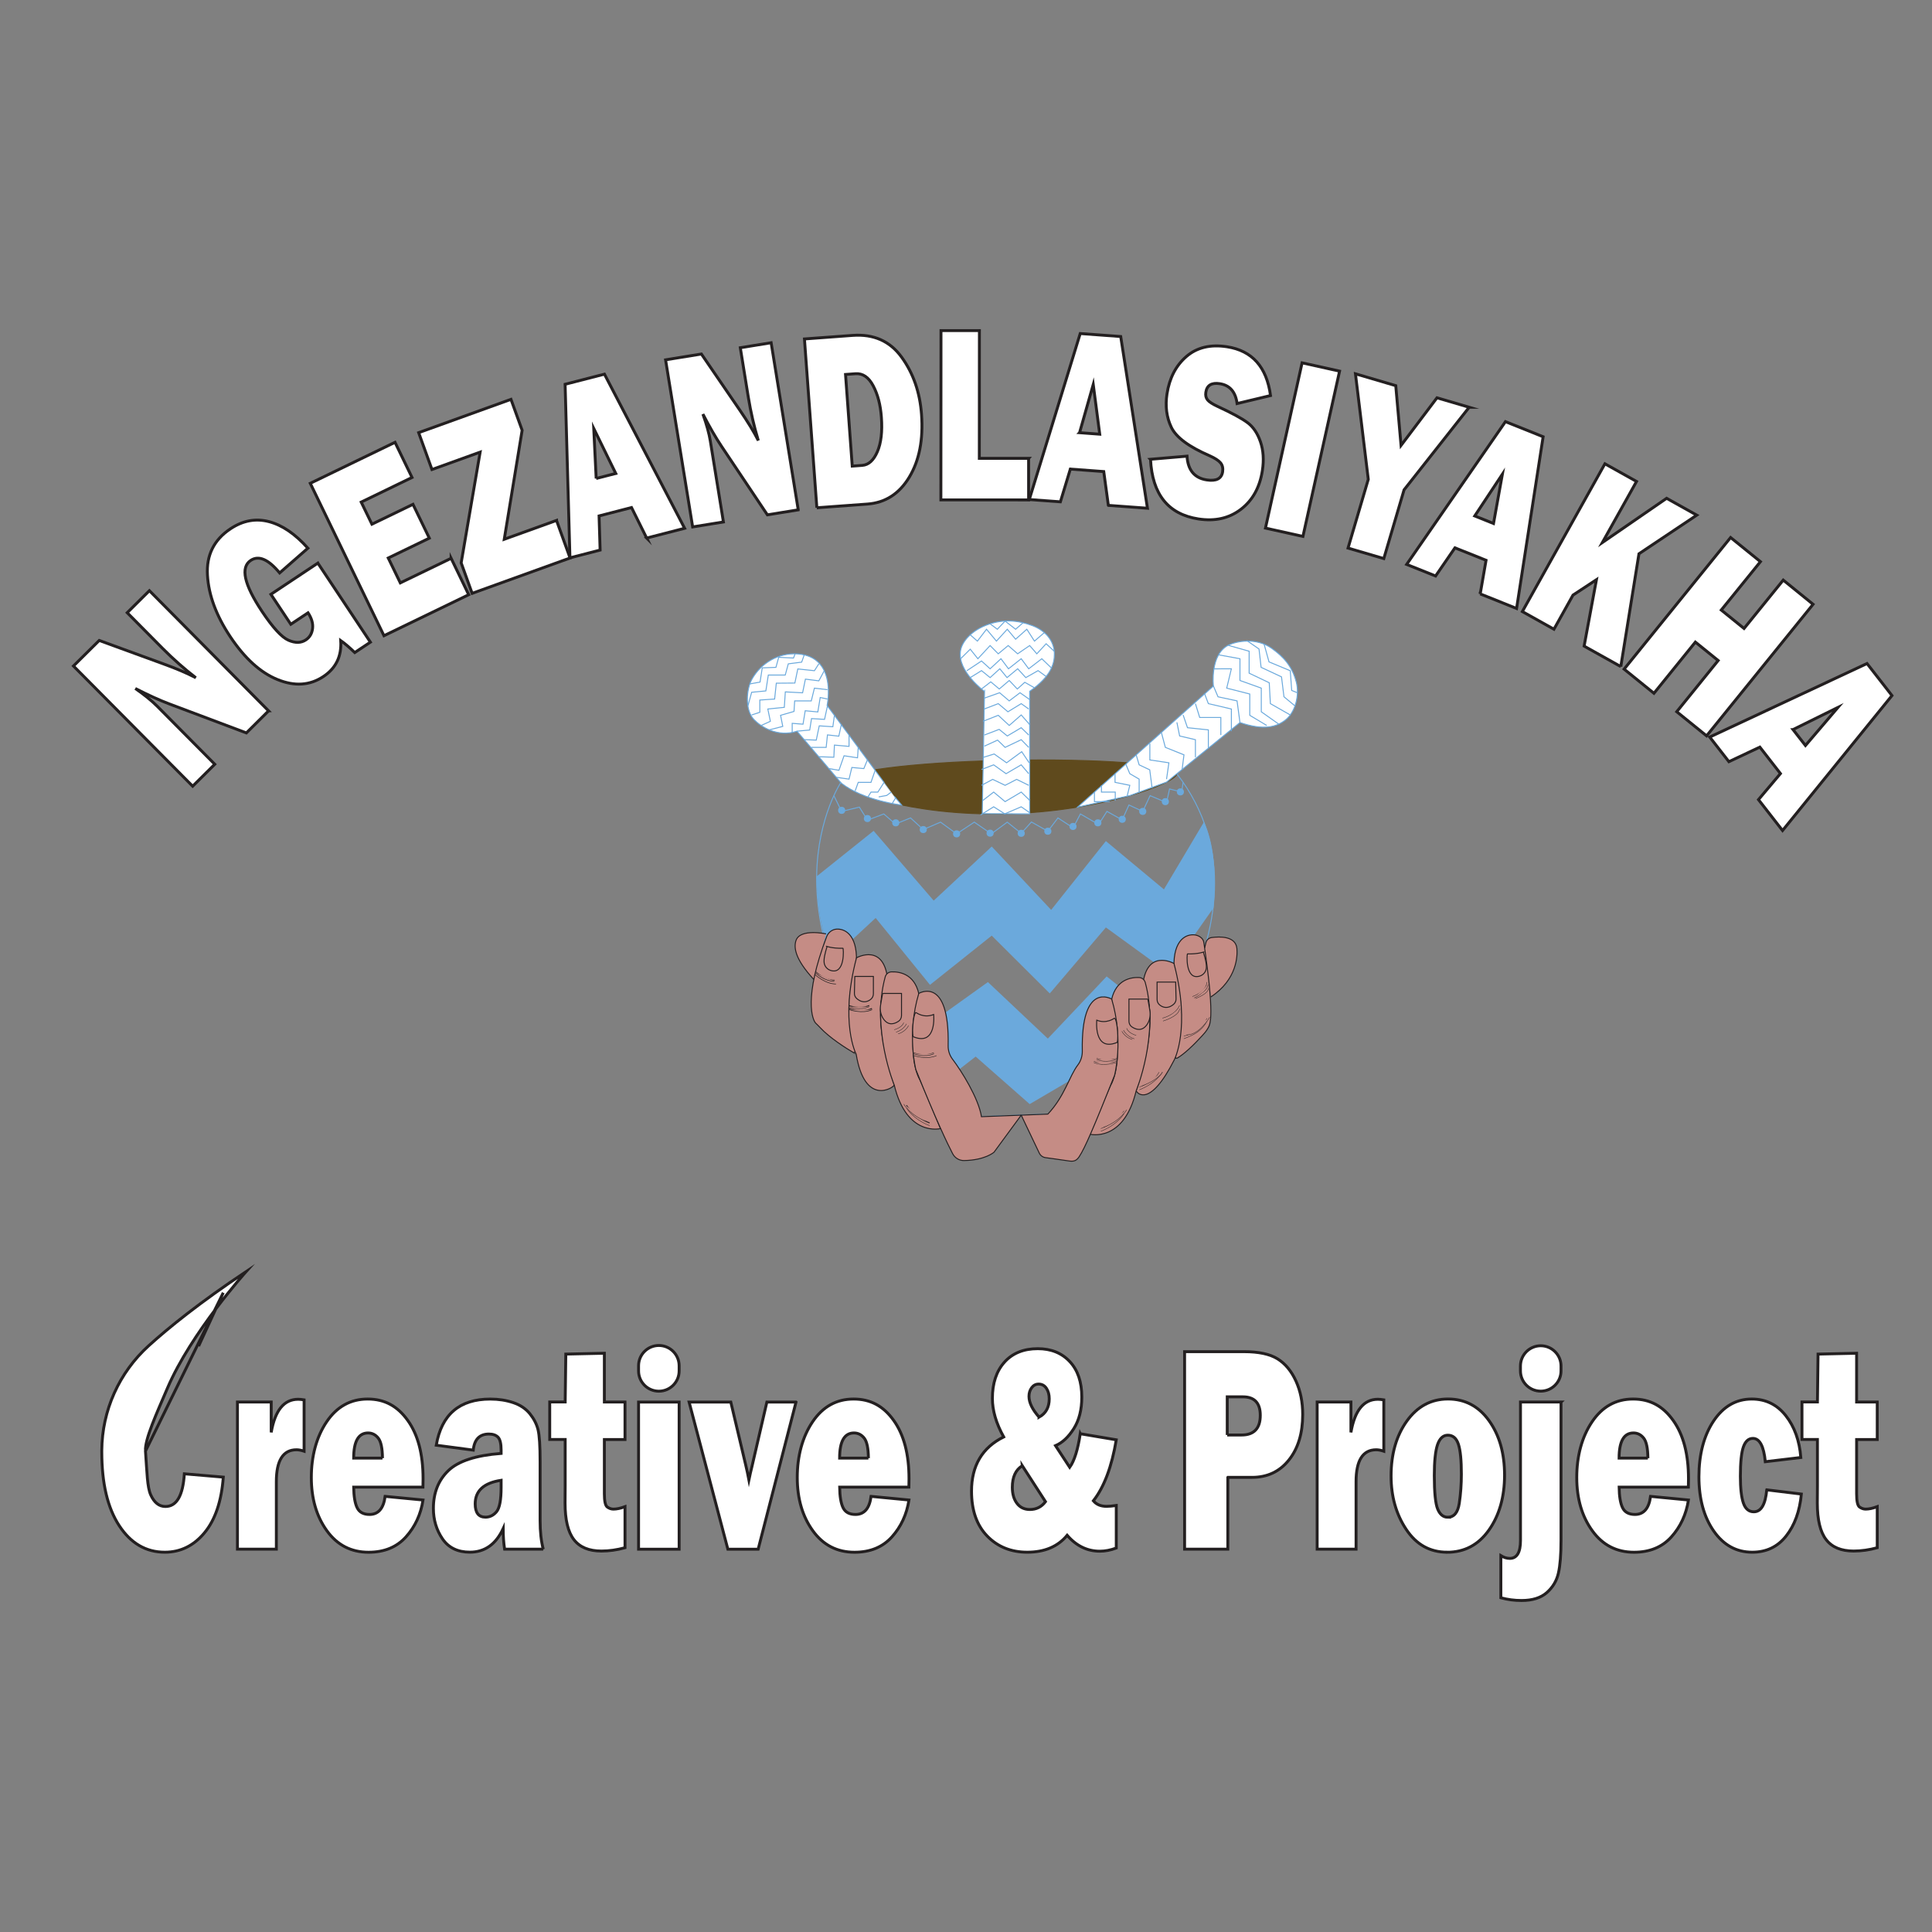<svg xmlns="http://www.w3.org/2000/svg" id="Layer_1" viewBox="0 0 500 500"><rect x="0" y="0" width="500" height="500" fill="#808080" stroke="none"/><defs><style>      .st0 {        fill: #5f4a1d;        stroke: #5f4a1d;      }      .st0, .st1, .st2, .st3, .st4, .st5, .st6, .st7, .st8, .st9 {        stroke-miterlimit: 10;      }      .st0, .st2, .st3, .st4, .st5, .st9 {        stroke-width: .25px;      }      .st1 {        stroke-width: .75px;      }      .st1, .st2 {        fill: #fff;      }      .st1, .st3, .st4, .st5, .st6, .st7, .st8 {        stroke: #231f20;      }      .st2, .st9 {        stroke: #6ba9dc;      }      .st3, .st9 {        fill: none;      }      .st4 {        fill: #b499a5;      }      .st5, .st6, .st7, .st8 {        fill: #c58c85;      }      .st6 {        stroke-width: .15px;      }      .st7 {        stroke-width: .12px;      }      .st8 {        stroke-width: .1px;      }      .st10 {        fill: #6ba9dc;      }    </style></defs><path class="st9" d="M217.82,202.17s-25,36.27,23.24,87.32c.7,0,45.07-1.76,45.07-1.76,0,0,48.36-48.77,18.43-87.5"></path><path class="st3" d="M304.09,199.35"></path><path class="st3" d="M216.06,204.99"></path><path class="st10" d="M314.07,234.93l-11.79,16.77-16.08-11.68-14.52,17.08-15.02-14.96-15.98,12.74-14.06-17.31-11.39,10.56s-3.91-8.98-3.89-21.32l14.75-11.79,15.55,18.06,15.02-14,15.38,16.4,14.16-17.81,15.02,12.5,10.34-17.4s3.94,6.65,2.5,22.17Z"></path><path class="st3" d="M371.87,233.33"></path><path class="st3" d="M323.28,218.37"></path><path class="st4" d="M236.39,273.37"></path><path class="st4" d="M230.41,268.79"></path><path class="st0" d="M304.56,200.23c-.05-2.43-20.03-3.98-44.63-3.45-24.59.52-42.17,2.96-42.11,5.39s17.61,8.97,42.21,8.45c24.59-.52,44.58-7.96,44.53-10.39Z"></path><polygon class="st10" points="244.69 262.02 255.67 254.16 271.18 268.79 286.4 252.7 301.9 264.97 266.48 285.74 252.5 273.44 239.77 283.35 244.69 262.02"></polygon><g><path class="st5" d="M213.78,241.69s-6.65-1.45-7.76,1.67c-.6,1.7-.41,4.73,4.59,10.12"></path><path class="st5" d="M220.78,272.36c-1.78-1.06-6.11-3.77-8.58-6.47-.35-.38-.71-.73-1.08-1.08-.82-.78-3.26-6.48,2.82-22.41.42-1.11,1.46-1.9,2.65-1.95,2.41-.09,5.66,1.91,4.98,9.83,0,.69-3.82,8.56-.25,21.65.09.33-.26.6-.55.42Z"></path><path class="st5" d="M221.66,247.88s7.43-4.16,8.14,6.4c-.23,0-5.16,5.63,1.64,26.53-.23.7-7.63,5.57-9.86-7.98,0,0-4.34-8.18.08-24.95Z"></path><path class="st5" d="M229.08,252.84c.2-.75.85-1.29,1.62-1.32,2.03-.08,5.88.48,7.07,5.58.23.47-3.52,14.08,0,21.83.23,0,5.63,13.15,5.63,13.15,0,0-8.74,2.23-11.97-11.27,0,0-6.01-14.46-2.35-27.96Z"></path><path class="st5" d="M264.29,288.6l-7.03,9.58s-2.25,2.07-7.77,2.17c-1.25.02-2.39-.69-2.96-1.8-1.31-2.53-4.19-8.46-9.5-21.72,0,0-2.42-9.17.75-19.73,0,0,7.98-4.77,7.6,13.5-.03,1.27.37,2.52,1.14,3.53,2.24,2.93,6.76,10.14,7.48,14.87l10.3-.4Z"></path><path class="st5" d="M228.43,257.1h4.88v5.72c0,.59-.28,1.16-.78,1.49-.95.64-2.6,1.29-3.91-.64-.7-1.03-.93-2.31-.73-3.53.27-1.69.54-3.04.54-3.04"></path><path class="st5" d="M237.04,262.02s2.04,1.59,4.59.53c0,0,.86,8.16-5.14,5.81-.58.3-.27-5.91.55-6.34"></path><path class="st5" d="M213.78,244.86s1.53.62,4.37.55c.15-.14.66,6.94-3.17,5.74-.88-.28-1.53-1-1.68-1.91s.14-2.34.77-4.38"></path><path class="st5" d="M221.22,252.7h4.81v4.5c0,.54-.24,1.07-.66,1.41-.74.6-2.04,1.18-3.63-.17-.41-.35-.64-.86-.62-1.39l.1-4.35Z"></path><path class="st8" d="M231.43,266.49s2-.51,2.46-1.84"></path><path class="st8" d="M231.9,267.11s1.76-.4,2.7-2.14"></path><path class="st8" d="M232.44,267.56s1.76-.4,2.7-2.14"></path><path class="st5" d="M234.6,286.04s1.53,2.82,5.99,4.58"></path><path class="st8" d="M234.6,286.74s1.53,2.82,5.99,4.58"></path><path class="st8" d="M233.9,285.74s1.53,2.82,5.99,4.58"></path><path class="st7" d="M236.39,272.42s2.82,1.06,5.28,0"></path><path class="st7" d="M236.48,273.19s3.35,1.14,5.9,0"></path><path class="st7" d="M236.44,272.73s2.82,1.06,5.28,0"></path><g><path class="st6" d="M211.19,251.51s2.15,2.11,4.83,2.15"></path><path class="st6" d="M210.96,252.26s2.59,2.41,5.39,2.4"></path><path class="st6" d="M211.1,251.82s2.15,2.11,4.83,2.15"></path></g><path class="st5" d="M219.67,260.23s2.82,1.06,5.28,0"></path><path class="st5" d="M219.76,261s3.35,1.14,5.9,0"></path><path class="st8" d="M219.71,260.54s2.82,1.06,5.28,0"></path><path class="st6" d="M219.8,261.32s3.35,1.14,5.9,0"></path></g><g><path class="st5" d="M313.37,258c6.84-4.51,6.9-10.72,6.74-12.52-.3-3.24-4.41-3.13-6.52-2.85-.73.1-1.33.63-1.5,1.34l-.33,1.39"></path><path class="st5" d="M304.7,273.82c1.78-1.06,4.05-3.18,6.51-5.87.35-.38,1-1.08,1.5-2.01.53-.99,1.62-3.12-1.17-22.07-.17-1.18-1.46-1.9-2.65-1.95-2.41-.09-5.66,1.91-4.98,9.83,0,.69,3.82,8.56.25,21.65-.09.33.26.6.55.42Z"></path><path class="st5" d="M303.82,249.34s-7.43-4.16-8.14,6.4c.23,0,5.16,5.63-1.64,26.53.23.7,3.53,4.47,9.86-7.98,0,0,4.34-8.18-.08-24.95Z"></path><path class="st5" d="M296.4,254.3c-.2-.75-.85-1.29-1.62-1.32-2.03-.08-5.88.48-7.07,5.58-.23.47,3.52,14.08,0,21.83-.23,0-5.63,13.15-5.63,13.15,0,0,8.74,2.23,11.97-11.27,0,0,6.01-14.46,2.35-27.96Z"></path><path class="st5" d="M264.29,288.6l4.67,9.81c.31.65.92,1.1,1.64,1.19.9.12,2.5.33,5.32.75,1.41.21,2.41.47,3.35-.96,1.57-2.38,3.88-7.84,9.18-21.1,0,0,2.42-9.17-.75-19.73,0,0-7.95-4.75-7.6,13.39.03,1.3-.35,2.61-1.14,3.64-2.24,2.93-3.4,8.1-7.78,12.74l-6.89.27Z"></path><path class="st5" d="M297.05,258.56h-4.88s0,5.72,0,5.72c0,.59.28,1.16.78,1.49.95.64,2.6,1.29,3.91-.64.7-1.03.93-2.31.73-3.53-.27-1.69-.54-3.04-.54-3.04"></path><path class="st5" d="M288.43,263.49s-2.04,1.59-4.59.53c0,0-.86,8.16,5.14,5.81.58.3.27-5.91-.55-6.34"></path><path class="st5" d="M311.69,246.32s-1.53.62-4.37.55c-.15-.14-.66,6.94,3.17,5.74.88-.28,1.53-1,1.68-1.91s-.14-2.34-.77-4.38"></path><path class="st5" d="M304.26,254.16h-4.81s0,4.5,0,4.5c0,.54.24,1.07.66,1.41.74.6,2.04,1.18,3.63-.17.41-.35.64-.86.62-1.39l-.1-4.35Z"></path><path class="st8" d="M294.04,267.95s-2-.51-2.46-1.84"></path><path class="st8" d="M293.58,268.84s-1.84-.42-2.82-2.24"></path><path class="st8" d="M293.04,269.02s-1.76-.4-2.7-2.14"></path><g><path class="st8" d="M290.88,287.5s-1.53,2.82-5.99,4.58"></path><path class="st8" d="M290.88,288.2s-1.53,2.82-5.99,4.58"></path><path class="st8" d="M291.58,287.2s-1.53,2.82-5.99,4.58"></path></g><path class="st8" d="M289.09,273.88s-2.82,1.06-5.28,0"></path><path class="st8" d="M289,274.65s-3.35,1.14-5.9,0"></path><path class="st8" d="M289.04,274.19s-2.82,1.06-5.28,0"></path><path class="st8" d="M288.95,274.97s-3.35,1.14-5.9,0"></path><g><path class="st8" d="M299.93,277.47s-.61,2.12-5.07,3.88"></path><path class="st8" d="M300.84,277.47s-1.53,2.82-5.99,4.58"></path><path class="st8" d="M300.84,277.47s-.82,1.82-5.28,3.58"></path></g><g><path class="st8" d="M312.36,263.55s-1.46,3.62-5.99,4.58"></path><path class="st8" d="M312.36,264.25s-.58,1.4-2.29,2.73c-.9.7-2.16,1.25-3.7,1.85"></path><path class="st8" d="M313.07,263.25c-.12.21-2.67,4.58-5.99,4.58"></path></g><path class="st8" d="M300.84,263.49s3.4-.76,4.45-3.34"></path><path class="st8" d="M300.99,264.25s4.19-1.21,4.31-3.24"></path><path class="st8" d="M308.59,257.9s3.56-1.11,3.77-3.74"></path><path class="st8" d="M309.03,258.27s3.41-1.47,3.6-3.46"></path><path class="st8" d="M309.37,258.43s3.44-1.23,3.35-2.67"></path></g><path class="st2" d="M254.79,178.93s-7.04-5.16-6.22-10.45c.38-2.42,2.82-5.4,7.4-6.95,3.61-1.22,7.36-1.09,11.27.41,3.24,1.25,5.58,3.79,5.63,7.24.03,2.69-.94,5.9-6.39,9.73v31.72l-12.27-.05.59-31.67Z"></path><path class="st2" d="M217.76,202.68l-.55-.6s-9.4-11.07-10.95-12.85c-5.05,1.67-9.41-1.19-11.17-3.05-2.32-2.46-1.95-7.77-.51-10.36,2.36-4.25,6.93-6.9,11.78-6.59,6.48.42,7.88,5.45,8.01,9.22,0,.07,0,.15,0,.22.05,2.2-.32,3.91-.32,3.91,0,0,17.43,23.5,17.37,23.49l1.92,2.27s-9.79-1.11-15.6-5.65Z"></path><path class="st2" d="M314.03,177.53s-.93-8.09,3.83-10.53c2.18-1.12,7.29-2.02,11.23.77,3.11,2.21,5.29,4.64,6.37,8.69.89,3.36-.16,7.92-2.93,9.98-2.16,1.61-5.33,2.7-11.63.55l-19,15.41-9.52,3.5-13.5,2.98,35.16-31.34Z"></path><polyline class="st9" points="215.8 205.91 217.82 209.99 222.4 208.88 224.5 212.25 228.73 210.65 231.73 213.26 235.65 211.68 238.94 214.69 243.41 212.77 247.57 215.8 252.15 212.77 256.55 215.8 260.68 212.77 264.29 215.66 266.94 212.73 271.18 215.12 273.8 211.68 277.72 214.25 279.61 210.65 284.31 213.37 286.48 209.99 290.42 212.18 292.17 208.33 295.74 209.99 297.65 205.91 301.9 207.71 302.68 204.18 305.81 204.99 306.19 202.47"></polyline><g><path class="st1" d="M69.5,183.98l-5.74,5.7-19.93-7.5c-2.56-.96-5.49-2.3-8.81-4,2.36,1.64,4.23,3.16,5.62,4.55l14.94,15.06-5.72,5.68-30.85-31.11,6.67-6.61,16.65,6.08c3.31,1.2,6.1,2.39,8.35,3.57-2.99-2.3-5.87-4.84-8.63-7.62l-9.13-9.21,5.74-5.7,30.85,31.11Z"></path><path class="st1" d="M82.27,145.75l13.59,20.44-4.05,2.69c-1.33-1.29-2.54-2.33-3.63-3.1.27,4.04-1.23,7.15-4.51,9.32-3.48,2.31-7.43,2.57-11.85.77-4.42-1.79-8.5-5.5-12.24-11.11-3.63-5.45-5.59-10.76-5.89-15.91-.31-5.16,1.68-9.16,5.96-12,3.21-2.14,6.53-2.75,9.96-1.85,3.43.9,6.79,3.19,10.07,6.87l-7.31,6.4c-2.92-3.53-5.41-4.61-7.48-3.24-2.71,1.81-1.74,6.2,2.9,13.18,2.81,4.22,5.1,6.71,6.86,7.48,1.76.77,3.27.74,4.5-.09,1-.66,1.58-1.64,1.74-2.93.16-1.29-.23-2.65-1.17-4.08l-4.46,2.97-5.15-7.75,12.15-8.08Z"></path><path class="st1" d="M116.75,144.49l4.55,9.42-21.93,10.61-19.07-39.44,21.93-10.61,4.4,9.1-13.15,6.37,2.77,5.72,10.63-5.14,4.23,8.75-10.63,5.14,3.12,6.44,13.15-6.36Z"></path><path class="st1" d="M144.03,134.69l3.5,9.72-25.34,9.15-2.84-7.89,4.91-28.66-12.47,4.5-3.44-9.54,23.89-8.62,2.89,8-4.63,28.21,13.53-4.88Z"></path><path class="st1" d="M167.36,139.25l-3.92-7.9-8.4,2.17.27,8.84-7.81,2.01-1.25-44.92,10.18-2.62,20.75,39.89-9.82,2.53ZM154.29,123.83l5.07-1.3-5.7-11.65.63,12.96Z"></path><path class="st1" d="M206.58,131.95l-7.98,1.29-11.84-17.69c-1.52-2.27-3.14-5.06-4.85-8.38.97,2.71,1.61,5.03,1.92,6.97l3.39,20.94-7.96,1.29-7.01-43.25,9.27-1.5,10.01,14.63c1.99,2.9,3.57,5.49,4.72,7.76-1.1-3.62-1.96-7.36-2.59-11.22l-2.07-12.8,7.98-1.29,7.01,43.24Z"></path><path class="st1" d="M211.4,131.41l-3.21-43.69,12.49-.92c5.42-.39,9.65,1.48,12.66,5.64,3.02,4.15,4.73,9.09,5.15,14.81.48,6.53-.58,11.94-3.17,16.24-2.59,4.3-6.2,6.62-10.82,6.96l-13.1.96ZM220.57,120.63l2.58-.19c1.64-.12,2.94-1.3,3.91-3.54.97-2.24,1.32-5.22,1.04-8.93-.23-3.18-.93-5.88-2.11-8.11-1.17-2.23-2.7-3.28-4.59-3.14l-2.58.19,1.74,23.72Z"></path><path class="st1" d="M266.2,118.63v10.75s-22.7-.01-22.7-.01l.03-43.81h9.94s-.02,33.06-.02,33.06h12.76Z"></path><path class="st1" d="M286.84,130.78l-1.19-8.74-8.65-.64-2.57,8.47-8.05-.59,13.18-42.96,10.48.77,6.92,44.44-10.11-.74ZM279.39,111.98l5.22.39-1.68-12.87-3.54,12.48Z"></path><path class="st1" d="M297.74,118.86l9.46-.81c.22,3.61,1.92,5.66,5.09,6.15,2.47.38,3.84-.31,4.12-2.09.14-.93-.03-1.7-.52-2.31-.49-.6-1.44-1.22-2.84-1.85-5.38-2.32-8.69-4.79-9.92-7.38s-1.6-5.48-1.11-8.65c.63-4.08,2.3-7.3,5.01-9.65,2.71-2.35,6.21-3.19,10.51-2.53,6.52,1.01,10.27,5.22,11.27,12.63l-8.65,2.07c-.4-3.03-1.88-4.74-4.46-5.14-2.14-.33-3.35.4-3.63,2.2-.13.8.02,1.46.44,1.99.41.51,1.29,1.08,2.62,1.7,3.66,1.69,6.23,3.08,7.71,4.18,1.48,1.09,2.6,2.74,3.36,4.95.76,2.21.93,4.7.5,7.47-.68,4.38-2.54,7.72-5.59,10.04s-6.7,3.13-10.97,2.47c-7.8-1.21-11.93-6.35-12.39-15.43Z"></path><path class="st1" d="M346.68,96.05l-9.48,42.77-9.7-2.15,9.48-42.77,9.7,2.15Z"></path><path class="st1" d="M380.22,105.4l-16.85,21.37-5.24,17.79-9.26-2.72,5.24-17.79-3.32-27.31,10.43,3.07,1.37,15.46,9.3-12.32,8.34,2.45Z"></path><path class="st1" d="M383.08,153.7l1.51-8.7-8.05-3.22-5.01,7.29-7.49-3,25.57-36.95,9.75,3.91-6.87,44.44-9.41-3.77ZM381.66,133.53l4.86,1.95,2.3-12.77-7.16,10.82Z"></path><path class="st1" d="M419.46,172.51l-9.49-5.3,3.19-17.19-6.07,3.99-4.93,8.83-8.18-4.57,21.37-38.24,8.18,4.57-8.84,15.81,16.63-11.45,7.8,4.36-14.96,10-4.7,29.2Z"></path><path class="st1" d="M469.22,156.39l-27.56,34.05-7.72-6.25,10.72-13.25-5.9-4.77-10.72,13.25-7.72-6.25,27.56-34.06,7.72,6.25-10.14,12.52,5.9,4.77,10.14-12.52,7.72,6.26Z"></path><path class="st1" d="M455.09,206.94l5.69-6.74-5.33-6.85-8.01,3.77-4.96-6.37,40.7-19.03,6.46,8.29-28.32,34.93-6.23-8ZM464.03,188.81l3.22,4.13,8.42-9.87-11.63,5.74Z"></path></g><g><path class="st1" d="M57.78,334.55,37.65,375.54c.4,5.55.45,9.35,1.36,11.34.9,2,2.17,3,3.8,3,2.91,0,4.54-2.82,4.9-8.46l10.08.86c-.47,6.27-2.1,11.07-4.88,14.41-2.78,3.35-6.2,5.02-10.25,5.02-4.88,0-8.82-2.3-11.82-6.89-3-4.59-4.5-10.93-4.5-19.02,0-.15,0-.3,0-.45.07-10.32,4.49-20.14,12.14-27.07,5.13-4.65,13.17-11.17,25.23-19.21,0,0-14.23,15.82-20.36,30.15-2.78,6.5-5.91,13.3-5.7,16.31ZM51.4,348.38,57.78,334.55"></path><path class="st1" d="M71.5,400.92h-10.05v-38.08h8.74v7.86c1-5.72,3.32-8.57,6.98-8.57.37,0,.88.05,1.53.15v13.29c-.74-.25-1.39-.37-1.97-.37-3.47,0-5.21,2.76-5.21,8.27v17.45Z"></path><path class="st1" d="M99.69,387.26l9.79.94c-.58,3.74-2.06,6.93-4.44,9.57-2.38,2.63-5.59,3.95-9.65,3.95-4.51,0-8.11-1.85-10.79-5.56-2.68-3.71-4.03-8.31-4.03-13.8s1.32-10.5,3.97-14.41c2.65-3.92,6.19-5.88,10.61-5.88s7.74,1.85,10.38,5.54c2.64,3.69,3.96,8.72,3.96,15.09,0,.52,0,1.25-.03,2.17h-17.93c.04,2.4.33,4.17.9,5.33.56,1.16,1.63,1.74,3.21,1.74,2.28,0,3.62-1.56,4.03-4.68ZM98.98,377.37c-.02-2.57-.38-4.3-1.09-5.19-.71-.89-1.59-1.33-2.64-1.33-2.48,0-3.72,2.17-3.72,6.51h7.45Z"></path><path class="st1" d="M140.59,400.92h-10c-.25-1.62-.37-3.39-.37-5.32-1.89,4.07-4.76,6.1-8.61,6.1-3.16,0-5.52-1.15-7.09-3.44-1.57-2.3-2.36-4.93-2.36-7.9,0-4.02,1.29-7.27,3.86-9.75,2.57-2.48,7.13-3.97,13.67-4.47v-.86c0-1.67-.27-2.78-.8-3.33-.54-.55-1.32-.82-2.36-.82-2.42,0-3.77,1.39-4.05,4.16l-9.58-1.27c1.37-7.96,6.03-11.94,13.98-11.94,2.16,0,4.14.31,5.95.92,1.81.61,3.24,1.57,4.29,2.86,1.05,1.3,1.76,2.67,2.12,4.12.36,1.45.54,4.23.54,8.35v15.2c0,2.9.27,5.37.82,7.41ZM129.69,383.1c-4.47.67-6.71,2.71-6.71,6.1,0,2.3.89,3.44,2.66,3.44,1.12,0,2.08-.47,2.87-1.42.79-.95,1.18-3.04,1.18-6.29v-1.83Z"></path><path class="st1" d="M161.75,362.85v9.7h-5.34v14.04c0,1.92.25,3.06.76,3.43.51.36,1.03.54,1.58.54.84,0,1.84-.21,3-.64v10.63c-2.07.57-4.11.86-6.11.86-3.23,0-5.6-.99-7.12-2.96-1.52-1.97-2.28-5.12-2.28-9.44l.03-4.46v-12.02h-4v-9.7h4l.16-12.39,9.98-.22v12.62h5.34Z"></path><path class="st1" d="M175.76,353.46v1.33c0,2.9-2.35,5.25-5.25,5.25h0c-2.9,0-5.25-2.35-5.25-5.25v-1.33c0-2.9,2.35-5.25,5.25-5.25h0c2.9,0,5.25,2.35,5.25,5.25ZM175.76,362.85v38.08h-10.5v-38.08h10.5Z"></path><path class="st1" d="M206.01,362.85l-9.8,38.08h-7.84l-10.03-38.08h10.79l3.83,16.17c.32,1.32.6,2.63.85,3.93.09-.45.22-1.02.39-1.72.03-.1.15-.57.34-1.42l3.93-16.96h7.54Z"></path><path class="st1" d="M225.45,387.26l9.79.94c-.58,3.74-2.06,6.93-4.44,9.57-2.38,2.63-5.59,3.95-9.65,3.95-4.51,0-8.11-1.85-10.79-5.56-2.69-3.71-4.03-8.31-4.03-13.8s1.32-10.5,3.97-14.41c2.65-3.92,6.19-5.88,10.61-5.88s7.74,1.85,10.38,5.54c2.64,3.69,3.96,8.72,3.96,15.09,0,.52,0,1.25-.03,2.17h-17.92c.03,2.4.33,4.17.89,5.33.56,1.16,1.63,1.74,3.21,1.74,2.28,0,3.62-1.56,4.03-4.68ZM224.74,377.37c-.02-2.57-.38-4.3-1.09-5.19-.71-.89-1.59-1.33-2.64-1.33-2.48,0-3.72,2.17-3.72,6.51h7.45Z"></path><path class="st1" d="M279.57,371.05l9.32,1.57c-1.16,6.94-3.13,12.2-5.93,15.79.79.95,1.92,1.43,3.4,1.43.67,0,1.51-.07,2.53-.22v11.01c-1.46.55-2.88.82-4.26.82-3.26,0-6.08-1.37-8.45-4.12-2.4,2.92-5.84,4.38-10.32,4.38-4.19,0-7.65-1.39-10.36-4.17-2.71-2.78-4.07-6.66-4.07-11.62,0-6.61,2.77-11.29,8.32-14.04-1.95-3.52-2.92-6.84-2.92-9.96,0-3.94,1.04-7.08,3.13-9.4,2.09-2.32,4.96-3.48,8.61-3.48,3.44,0,6.2,1.11,8.28,3.33,2.08,2.22,3.12,5.29,3.12,9.2,0,3.24-.69,5.96-2.06,8.14-1.37,2.18-2.95,3.66-4.74,4.43l3.67,5.6c1.2-1.67,2.11-4.57,2.73-8.69ZM264.56,379.33c-1.72,1.07-2.57,2.93-2.57,5.59,0,1.72.4,3.1,1.21,4.16.8,1.06,1.92,1.58,3.33,1.58,1.68,0,3.03-.68,4.04-2.03l-6.01-9.31ZM268.92,366.76c1.75-.97,2.62-2.55,2.62-4.75,0-1.1-.25-2.01-.74-2.73-.49-.72-1.16-1.08-2-1.08-.74,0-1.34.31-1.8.93s-.7,1.37-.7,2.24c0,1.62.87,3.41,2.62,5.38Z"></path><path class="st1" d="M317.76,382.35v18.57h-11.19v-51.11h15.35c3.83,0,6.73.62,8.73,1.87,1.99,1.25,3.57,3.16,4.74,5.73,1.17,2.57,1.75,5.45,1.75,8.65,0,4.87-1.19,8.8-3.58,11.79-2.39,3-5.57,4.49-9.55,4.49h-6.24ZM317.6,371.38h3.69c3.25,0,4.87-1.7,4.87-5.09,0-3.19-1.5-4.79-4.5-4.79h-4.05v9.88Z"></path><path class="st1" d="M350.93,400.92h-10.05v-38.08h8.74v7.86c1-5.72,3.33-8.57,6.98-8.57.37,0,.88.05,1.53.15v13.29c-.74-.25-1.4-.37-1.97-.37-3.47,0-5.21,2.76-5.21,8.27v17.45Z"></path><path class="st1" d="M374.51,401.71c-4.44,0-7.97-1.97-10.58-5.9-2.62-3.93-3.92-8.54-3.92-13.83,0-5.69,1.36-10.43,4.09-14.23,2.73-3.79,6.28-5.69,10.65-5.69s7.94,1.87,10.62,5.62c2.68,3.74,4.01,8.44,4.01,14.08s-1.36,10.44-4.07,14.25c-2.71,3.81-6.31,5.71-10.8,5.71ZM374.67,392.65c1.63,0,2.63-1.2,2.99-3.61s.54-4.92.54-7.54c0-3.57-.25-6.14-.76-7.71-.51-1.57-1.42-2.36-2.74-2.36-1.21,0-2.1.81-2.66,2.43-.56,1.62-.84,4.29-.84,8.01,0,4.37.29,7.26.87,8.67.58,1.41,1.45,2.12,2.61,2.12Z"></path><path class="st1" d="M403.99,362.85v35.83c0,3.62-.22,6.43-.67,8.42-.45,2-1.45,3.68-2.99,5.05-1.55,1.37-3.73,2.06-6.56,2.06-1.85,0-3.63-.24-5.35-.71v-10.9c.77.47,1.54.71,2.32.71,1.84,0,2.76-1.55,2.76-4.64v-35.83h10.5ZM403.99,353.53v1.25c0,2.9-2.35,5.25-5.25,5.25h0c-2.9,0-5.25-2.35-5.25-5.25v-1.25c0-2.9,2.35-5.25,5.25-5.25h0c2.9,0,5.25,2.35,5.25,5.25Z"></path><path class="st1" d="M427.18,387.26l9.79.94c-.58,3.74-2.06,6.93-4.44,9.57-2.38,2.63-5.59,3.95-9.65,3.95-4.51,0-8.11-1.85-10.79-5.56-2.69-3.71-4.03-8.31-4.03-13.8s1.32-10.5,3.97-14.41c2.65-3.92,6.19-5.88,10.61-5.88s7.74,1.85,10.38,5.54c2.64,3.69,3.96,8.72,3.96,15.09,0,.52,0,1.25-.03,2.17h-17.92c.03,2.4.33,4.17.89,5.33.56,1.16,1.63,1.74,3.21,1.74,2.28,0,3.62-1.56,4.03-4.68ZM426.47,377.37c-.02-2.57-.38-4.3-1.09-5.19-.71-.89-1.59-1.33-2.64-1.33-2.48,0-3.72,2.17-3.72,6.51h7.45Z"></path><path class="st1" d="M457.24,385.57l8.95,1.09c-.42,4.44-1.73,8.06-3.94,10.86-2.2,2.8-5.13,4.19-8.78,4.19-4.09,0-7.41-1.83-9.96-5.48-2.55-3.66-3.83-8.34-3.83-14.06s1.27-10.65,3.8-14.43c2.54-3.78,5.83-5.67,9.88-5.67,3.6,0,6.53,1.43,8.79,4.29,2.26,2.86,3.56,6.47,3.9,10.84l-9.19,1.09c-.39-4.02-1.46-6.03-3.21-6.03-1.12,0-1.94.73-2.46,2.19-.52,1.46-.78,4-.78,7.62,0,3.12.26,5.43.78,6.93.52,1.5,1.42,2.25,2.7,2.25,1.88,0,2.99-1.88,3.34-5.65Z"></path><path class="st1" d="M485.83,362.85v9.7h-5.34v14.04c0,1.92.25,3.06.76,3.43.51.36,1.04.54,1.58.54.84,0,1.84-.21,3-.64v10.63c-2.07.57-4.11.86-6.11.86-3.23,0-5.6-.99-7.12-2.96-1.52-1.97-2.28-5.12-2.28-9.44l.03-4.46v-12.02h-4v-9.7h4l.16-12.39,9.98-.22v12.62h5.34Z"></path></g><circle class="st10" cx="217.82" cy="209.72" r=".92"></circle><circle class="st10" cx="284.12" cy="212.95" r=".92"></circle><circle class="st10" cx="277.69" cy="213.88" r=".92"></circle><circle class="st10" cx="271.18" cy="215.12" r=".92"></circle><circle class="st10" cx="264.29" cy="215.66" r=".92"></circle><circle class="st10" cx="256.24" cy="215.62" r=".92"></circle><circle class="st10" cx="247.57" cy="215.8" r=".92"></circle><circle class="st10" cx="238.94" cy="214.69" r=".92"></circle><circle class="st10" cx="231.82" cy="212.95" r=".92"></circle><circle class="st10" cx="224.49" cy="211.84" r=".92"></circle><circle class="st10" cx="305.48" cy="204.94" r=".92"></circle><circle class="st10" cx="301.59" cy="207.46" r=".92"></circle><circle class="st10" cx="295.74" cy="209.99" r=".92"></circle><circle class="st10" cx="290.44" cy="212.03" r=".92"></circle><polyline class="st9" points="206.25 189.23 209.55 188.93 210.02 185.97 213.39 186.17 214.15 182.68"></polyline><polyline class="st9" points="215.95 185.12 215.54 188.08 212.02 187.85 211.25 191.54 208.14 191.42"></polyline><polyline class="st9" points="217.73 187.52 217.09 190.52 214.15 190.19 213.81 193.42 209.96 193.42"></polyline><polyline class="st9" points="211.91 195.84 215.8 195.97 215.95 192.83 219.73 193.16 219.73 190.22"></polyline><polyline class="st9" points="222.11 193.42 221.93 196.12 218.44 195.59 217.12 199.35 214.51 198.91"></polyline><polyline class="st9" points="224.49 196.64 223.56 198.91 220.46 198.62 219.73 201.64 216.42 201.16"></polyline><polyline class="st9" points="226.49 199.35 225.41 202.47 222.11 202.47 221.3 204.73"></polyline><polyline class="st9" points="228.8 202.47 227.19 204.99 225.41 204.99 224.63 206.25"></polyline><polyline class="st9" points="230.65 204.99 229.48 205.86 227.41 206.24"></polyline><line class="st9" x1="231.79" y1="206.48" x2="230.9" y2="207.96"></line><polyline class="st9" points="205.02 189.55 205.02 187.2 207.82 187.42 208.39 183.94 211.65 184.25 212.27 180.51 214.15 180.91"></polyline><polyline class="st9" points="214.15 178.49 210.77 178.09 209.96 181.39 205.66 181.39 205.49 184.12 202.01 185.12 202.58 187.99 199.09 188.89"></polyline><polyline class="st9" points="196.98 187.75 199.37 186.67 198.71 183.49 202.98 183.06 203.24 179.06 207.71 179.3 208.44 175.76 211.91 176.2 213.32 173.58"></polyline><polyline class="st9" points="211.91 171.8 210.77 173.58 206.47 173.12 205.71 176.77 200.91 176.81 200.47 180.91 196.64 181.17 196.64 184.34 194.53 185.03"></polyline><polyline class="st9" points="193.56 182.68 194.53 179.16 198.2 178.81 198.84 174.7 203.22 174.7 204.01 171.8 207.47 171.36 208.14 169.47"></polyline><polyline class="st9" points="205.77 169.2 205.36 170.3 201.53 170.11 200.81 172.71 197.27 172.84 196.7 176.52 194.06 177"></polyline><polyline class="st9" points="253.76 210.92 257.16 208.8 260.03 210.62 264.29 208.8 266.48 210.32"></polyline><polyline class="st9" points="254.27 207.22 257.16 204.99 260.12 207.46 264.29 204.99 266.48 207.12"></polyline><polyline class="st9" points="254.01 203.24 256.91 201.7 260.12 203.24 263.11 201.7 266.23 203.24"></polyline><polyline class="st9" points="254.01 199.14 257.16 197.94 260.37 200.23 264.29 197.94 266.23 200.23"></polyline><polyline class="st9" points="254.39 196.03 257.29 195.13 260.5 197.41 264.42 194.54 266.35 197.41"></polyline><polyline class="st9" points="254.76 193.1 258.17 191.54 260.12 193.42 264.29 191.43 266.23 193.42"></polyline><polyline class="st9" points="254.76 190.22 258.58 188.76 260.69 190.47 264.29 188.33 266.23 190.22"></polyline><polyline class="st9" points="254.39 186.67 258.35 185.12 261.19 187.75 264.29 185.03 266.48 187.52"></polyline><polyline class="st9" points="254.71 183.49 258.35 182.1 260.85 184.21 264.29 182.1 266.23 183.49"></polyline><polyline class="st9" points="254.76 180.67 258.7 179.28 261.19 181.39 263.98 179.28 266.48 181.04"></polyline><polyline class="st9" points="254.01 178.31 256.41 176.46 258.61 178.31 261.19 176.11 263.28 178.31 265.21 176.58 267.72 178.01"></polyline><polyline class="st9" points="251.1 175.36 254.01 173.56 256.24 175.36 258.75 173.08 260.62 175.36 263.37 173.08 265.48 175.36 268.65 173.56 270.74 175.07"></polyline><polyline class="st9" points="250.22 173.58 254.01 171.06 256.24 173.08 259.05 170.48 261 173.08 264.29 170.48 266.23 173.08 269.62 170.48 272.11 172.88"></polyline><polyline class="st9" points="248.61 170.48 251.1 168.01 253.07 170.48 256.24 167.07 258.35 169.2 260.92 167.07 263.37 169.2 266.48 167.07 268.33 169.2 270.74 166.6 272.83 168.54"></polyline><polyline class="st9" points="251.1 164.3 252.95 165.92 255.31 162.85 257.88 165.92 260.68 162.85 262.84 165.43 265.74 162.85 267.72 165.92 270.26 163.73"></polyline><polyline class="st9" points="256.24 161.45 258.11 162.85 260.12 160.73 262.84 162.85 264.75 161.18"></polyline><polyline class="st9" points="283.24 204.99 283.24 207.46 287.22 207.46"></polyline><polyline class="st9" points="285.05 203.24 285.05 204.99 288.63 204.99 288.63 207.22"></polyline><polyline class="st9" points="288.57 200.23 288.57 202.47 292.39 203.24 291.7 206.05"></polyline><polyline class="st9" points="291.36 197.75 292.39 200.23 294.81 201.64 294.81 205.17"></polyline><polyline class="st9" points="294.04 195.35 294.81 197.94 297.55 199.23 298.17 204.01"></polyline><polyline class="st9" points="297.58 192.42 297.58 196.67 302.51 197.41 301.9 201.64"></polyline><polyline class="st9" points="300.56 189.55 301.59 193.42 306.41 195.35 305.93 199.14"></polyline><polyline class="st9" points="304.58 186.94 305.29 190.47 309.37 191.43 309.37 195.97"></polyline><polyline class="st9" points="306.19 185.03 307.32 188.33 312.72 188.89 312.72 193.63"></polyline><polyline class="st9" points="309.37 182.1 310.48 185.68 315.95 185.68 315.95 190.22"></polyline><polyline class="st9" points="311.76 179.56 312.72 182.1 318.68 183.49 318.68 189.23"></polyline><polyline class="st9" points="320.9 187 320.15 181.39 315.22 180.33 314.03 177.53"></polyline><path class="st9" d="M314.18,173.1"></path><polyline class="st9" points="314.18 173.1 318.68 173.08 317.47 178.09 323.44 179.61 323.44 185.12 327.83 187.75"></polyline><polyline class="st9" points="315.37 169.47 320.9 170.48 320.9 176.11 326.42 178.09 326.42 184.21 330.93 187.4"></polyline><polyline class="st9" points="317.86 167.01 323.28 168.54 323.28 174.22 328.48 176.7 328.77 182.1 333.92 185.03"></polyline><polyline class="st9" points="322.67 165.78 325.83 167.96 326.37 172.71 331.65 175.17 332.29 180.33 335.13 182.68"></polyline><polyline class="st9" points="327.15 166.72 328.42 171.3 333.92 173.59 334.29 178.69 335.76 179.28"></polyline></svg>